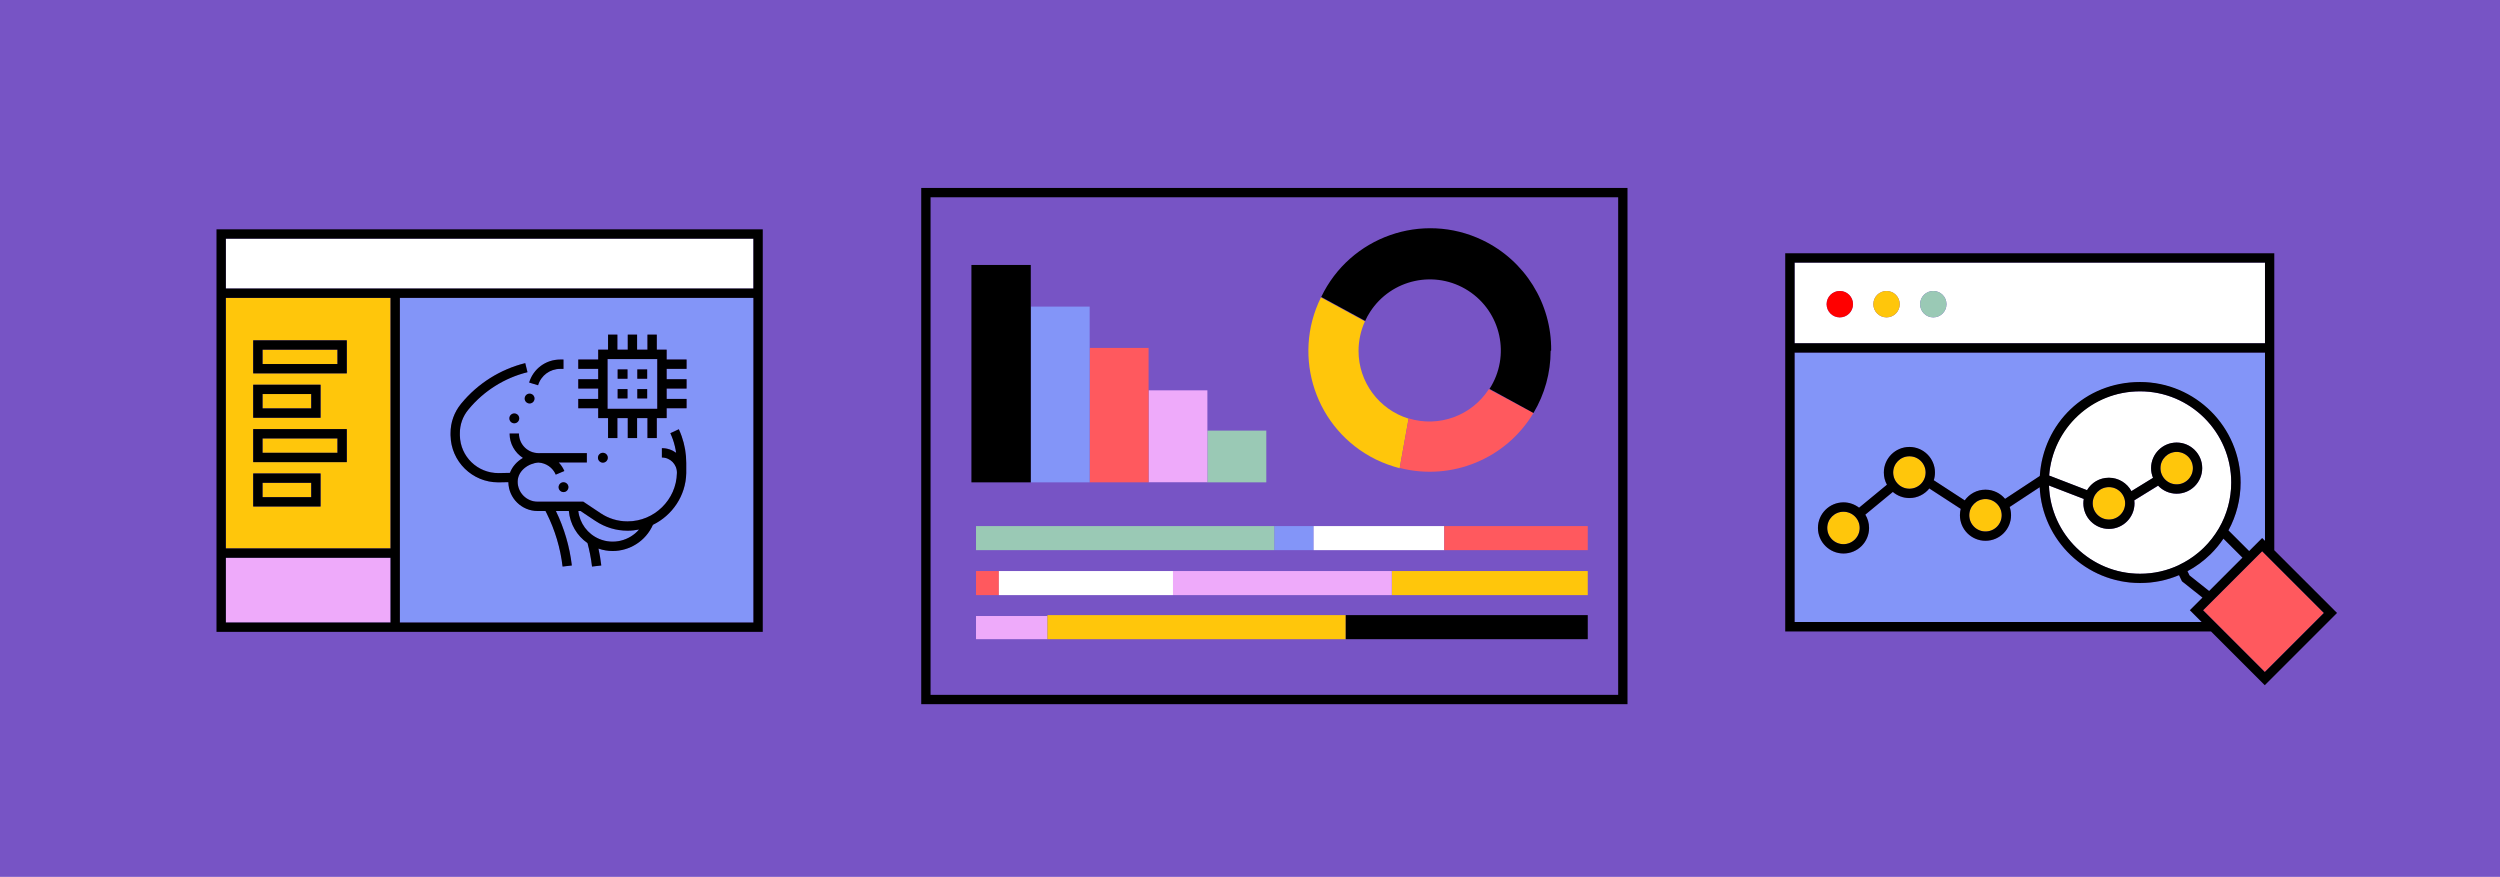 <?xml version="1.0" encoding="UTF-8"?>
<svg id="Layer_2" xmlns="http://www.w3.org/2000/svg" viewBox="0 0 670 235">
  <defs>
    <style>
      .cls-1 {
        fill: #9ac9b5;
      }

      .cls-2 {
        fill: #7754c5;
      }

      .cls-3 {
        fill: #eeaafa;
      }

      .cls-4 {
        fill: #ff595e;
      }

      .cls-5 {
        fill: #fff;
      }

      .cls-6 {
        fill: red;
      }

      .cls-7 {
        fill: #8395f8;
      }

      .cls-8 {
        fill: #ffc60b;
      }
    </style>
  </defs>
  <g id="Layer_1-2" data-name="Layer_1">
    <g>
      <rect class="cls-2" width="670" height="235"/>
      <g>
        <path class="cls-7" d="M586.89,163.56l3.38-3.38-5.5-4.37-.79-1.65c-3.3,1.39-6.81,2.11-10.44,2.11-14.43,0-26.25-11.41-26.9-25.68l-8.05,5.3c.24.69.37,1.44.37,2.21,0,3.78-3.07,6.85-6.85,6.85s-6.85-3.07-6.85-6.85c0-.59.08-1.16.22-1.7l-8.42-5.47c-1.26,1.57-3.18,2.57-5.34,2.57-1.69,0-3.24-.62-4.44-1.64l-7.38,6.09c.64,1.04,1.01,2.26,1.01,3.56,0,3.78-3.07,6.85-6.85,6.85s-6.85-3.07-6.85-6.85,3.07-6.85,6.85-6.85c1.57,0,3.02.54,4.17,1.43l7.47-6.16c-.53-.97-.83-2.09-.83-3.27,0-3.78,3.07-6.85,6.85-6.85s6.85,3.07,6.85,6.85c0,.72-.11,1.42-.32,2.07l8.3,5.4c1.25-1.73,3.27-2.87,5.56-2.87,2.11,0,3.99.96,5.25,2.46l9.31-6.13c.91-14.04,12.61-25.18,26.87-25.18s26.94,12.08,26.94,26.94c0,4.49-1.13,8.9-3.26,12.82l5.55,5.55,3.49-3.49.76.76v-50.47h-126.07v72.24h109.11l-3.17-3.17Z"/>
        <path class="cls-5" d="M594.59,141.73l.09-.14c2.16-3.71,3.3-7.94,3.3-12.26,0-13.47-10.96-24.44-24.44-24.44s-23.4,9.96-24.36,22.57l10.15,3.92c1.2-1.99,3.38-3.33,5.87-3.33s4.86,1.45,6.03,3.59l5.79-3.56c-.33-.81-.52-1.69-.52-2.61,0-3.78,3.08-6.85,6.85-6.85s6.85,3.07,6.85,6.85-3.07,6.85-6.85,6.85c-1.96,0-3.72-.83-4.97-2.15l-6.38,3.93c.03.26.05.53.05.81,0,3.78-3.07,6.85-6.85,6.85s-6.85-3.07-6.85-6.85c0-.4.04-.8.11-1.18l-9.33-3.6c.42,13.11,11.21,23.65,24.42,23.65,3.68,0,7.22-.8,10.51-2.37,1.83-.87,3.54-1.97,5.1-3.26.52-.43,1.02-.89,1.51-1.36,1.52-1.49,2.84-3.18,3.94-5.04Z"/>
        <path class="cls-7" d="M107.17,146.98v19.86h94.76v-87.01h-94.76v67.15ZM154.97,106.92h5.34v-2.78h-5.34v-2.5h5.34v-2.78h-5.34v-2.5h5.34v-2.64h2.64v-4.03h2.5v4.03h2.78v-4.03h2.5v4.03h2.78v-4.03h2.5v4.03h2.64v2.64h5.34v2.5h-5.34v2.78h5.34v2.5h-5.34v2.78h5.34v2.5h-5.34v2.64h-2.64v5.35h-2.5v-5.35h-2.78v5.35h-2.5v-5.35h-2.78v5.35h-2.5v-5.35h-2.64v-2.64h-5.34v-2.5ZM162.89,122.67c0,.73-.59,1.32-1.32,1.32s-1.32-.59-1.32-1.32.59-1.32,1.32-1.32,1.32.59,1.32,1.32ZM150.13,96.36h.88v2.5h-.88c-2.75,0-5.13,1.76-5.93,4.39l-2.39-.73c1.12-3.69,4.47-6.16,8.32-6.16ZM142.89,107.73c-.5.53-1.34.54-1.86.04s-.54-1.34-.04-1.86,1.34-.54,1.86-.04c.53.5.54,1.34.04,1.86ZM123.7,108.05c4.36-5.29,10.43-9.11,17.08-10.75l.6,2.43c-6.14,1.52-11.73,5.04-15.75,9.91l-.15.18c-1.45,1.76-2.24,3.99-2.22,6.28v.58c.09,5.66,4.74,10.17,10.43,10.09l2.99-.06c.63-1.71,1.92-3.09,3.49-4.01-2.15-1.38-3.58-3.79-3.58-6.53h2.5c0,2.9,2.36,5.25,5.25,5.25v.02c.14,0,.28-.02.42-.02h12.53v2.5h-7.54c.62.66,1.14,1.42,1.51,2.29l-2.3.97c-.8-1.9-2.61-3.14-4.65-3.24-2.71.21-5.56,2.26-5.56,5.15s2.4,5.34,5.34,5.34h12.25l4.66,3.11c2.13,1.42,4.61,2.17,7.17,2.17h.05c7.15,0,13.07-5.8,13.21-12.95v-.14c0-2.22-1.81-4.03-4.03-4.03v-2.5c1.43,0,2.74.46,3.82,1.24-.18-1.22-.46-2.42-.87-3.58-.2-.57-.43-1.14-.68-1.67l2.27-1.06c.28.61.54,1.25.77,1.9.81,2.3,1.22,4.7,1.22,7.14v2.73c-.12,6.09-3.76,11.34-8.93,13.84-1.94,4.39-6.26,7.02-10.8,7.02-1.27,0-2.55-.22-3.8-.65.33,1.5.59,3.01.76,4.53l-2.48.29c-.24-2.12-.65-4.23-1.21-6.29-2.84-1.97-4.68-5.11-5-8.6h-3.48c2.23,4.61,3.68,9.51,4.28,14.6l-2.48.29c-.59-4.99-2.03-9.8-4.28-14.3l-.3-.59h-2.11c-4.28,0-7.77-3.46-7.84-7.73l-2.52.05c-.07,0-.14,0-.21,0-6.95,0-12.65-5.59-12.76-12.56v-.61c-.02-2.86.97-5.66,2.79-7.88l.15-.19ZM139.15,112.12c0,.73-.59,1.32-1.32,1.32s-1.32-.59-1.32-1.32.59-1.32,1.32-1.32,1.32.59,1.32,1.32ZM151.97,131.47c-.5.53-1.34.54-1.86.04-.53-.5-.54-1.34-.04-1.86.5-.53,1.34-.54,1.86-.04.53.5.54,1.34.04,1.86Z"/>
        <path class="cls-7" d="M176.15,96.23h-13.33v13.33h13.33v-13.33ZM168.17,106.78h-2.64v-2.5h2.64v2.5ZM168.17,101.5h-2.64v-2.5h2.64v2.5ZM173.44,106.78h-2.64v-2.5h2.64v2.5ZM173.44,101.5h-2.64v-2.5h2.64v2.5Z"/>
        <path class="cls-7" d="M160.59,144.43c3.82,1.61,8.12.47,10.69-2.52-.99.2-2.02.31-3.06.31-.02,0-.05,0-.05,0-3.05,0-6.01-.9-8.55-2.59l-4.03-2.69h-.59c.38,3.3,2.49,6.17,5.6,7.49Z"/>
        <polygon class="cls-3" points="60.52 149.48 60.52 166.84 75.93 166.84 104.67 166.84 104.67 149.48 60.52 149.48"/>
        <path class="cls-8" d="M104.67,146.98v-67.15h-44.15v67.15h44.15ZM67.86,91.21h25.08v8.85h-25.08v-8.85ZM67.86,103.1h18.05v8.85h-18.05v-8.85ZM67.86,115h25.08v8.85h-25.08v-8.85ZM67.86,126.89h18.05v8.85h-18.05v-8.85Z"/>
        <path class="cls-2" d="M433.67,52.87h-184.28v133.35h184.28V52.87ZM397.31,64.36c11.36,5.44,18.54,16.97,18.4,29.57l-.14.11c0,5.86-1.59,11.61-4.6,16.64l-11.78-6.45c5.69-8.84,3.14-20.62-5.7-26.32-8.84-5.69-20.62-3.14-26.32,5.7-.5.76-.93,1.55-1.3,2.39l-11.78-6.42c7.73-16.14,27.08-22.96,43.22-15.22ZM354.01,79.7l11.78,6.42c-1.12,2.49-1.71,5.19-1.71,7.92h0c0,8.34,5.44,15.7,13.41,18.15v-.06c8.12,2.49,16.91-.71,21.51-7.84l11.96,6.39h0c-7.36,12.28-21.9,18.26-35.77,14.75v.07c-2.23-.57-4.4-1.36-6.46-2.36-.02,0-.05-.02-.07-.03-16.04-7.94-22.6-27.37-14.66-43.41ZM260.34,71.01h15.91v11.16h15.78v11.07h15.79v11.37h15.76v10.79h15.79v13.87h-15.91v-.03h-15.64v.02h-15.79s-15.78.01-15.78.01h-15.91v-58.26ZM425.52,171.3h-163.95v-6.21h19.15v-.24h144.8v6.45ZM425.52,159.49h-163.95v-6.45h163.95v6.45ZM425.52,147.44h-163.95v-6.45h163.95v6.45Z"/>
        <path d="M246.89,188.72h189.28V50.37h-189.28v138.35ZM249.39,52.87h184.28v133.35h-184.28V52.87Z"/>
        <rect class="cls-3" x="261.57" y="165.09" width="19.15" height="6.21"/>
        <polygon class="cls-1" points="323.46 129.24 323.46 129.27 339.37 129.27 339.37 115.4 323.58 115.4 323.58 129.24 323.46 129.24"/>
        <polygon class="cls-3" points="323.46 129.24 323.58 129.24 323.58 115.4 323.58 104.61 307.82 104.61 307.82 129.24 323.46 129.24"/>
        <polygon class="cls-4" points="307.82 129.26 307.82 129.24 307.82 104.61 307.82 93.24 292.03 93.24 292.03 129.26 307.82 129.26"/>
        <polygon class="cls-7" points="292.03 129.27 292.03 129.26 292.03 93.24 292.03 82.17 276.25 82.17 276.25 129.27 292.03 129.27"/>
        <polygon points="276.25 129.27 276.25 82.17 276.25 71.01 260.34 71.01 260.34 129.27 276.12 129.27 276.25 129.27"/>
        <rect class="cls-7" x="341.51" y="140.99" width="10.54" height="6.45"/>
        <polygon class="cls-5" points="353.18 140.99 352.05 140.99 352.05 147.44 353.18 147.44 387.06 147.44 387.06 140.99 353.18 140.99"/>
        <rect class="cls-4" x="387.06" y="140.99" width="38.46" height="6.45"/>
        <rect class="cls-1" x="261.57" y="140.99" width="79.94" height="6.45"/>
        <polygon class="cls-8" points="360.66 164.85 280.72 164.85 280.72 165.09 280.72 171.3 360.66 171.3 360.66 165.09 360.66 164.85"/>
        <polygon points="360.66 165.09 360.66 171.3 425.52 171.3 425.52 164.85 360.66 164.85 360.66 165.09"/>
        <rect class="cls-4" x="261.57" y="153.04" width="6.13" height="6.45"/>
        <rect class="cls-8" x="373" y="153.04" width="52.52" height="6.45"/>
        <rect class="cls-3" x="314.36" y="153.04" width="58.64" height="6.45"/>
        <rect class="cls-5" x="267.7" y="153.04" width="46.66" height="6.45"/>
        <path class="cls-8" d="M368.67,123.11s.05.02.07.03c2.06,1,4.23,1.79,6.45,2.36v-.07s-.04-.01-.07-.02l2.38-13.22c-7.96-2.46-13.41-9.81-13.41-18.14h0c0-2.74.59-5.44,1.71-7.93l-11.78-6.42c-7.94,16.04-1.38,35.47,14.66,43.41Z"/>
        <path class="cls-4" d="M375.2,125.43c13.87,3.52,28.41-2.47,35.77-14.75l-11.96-6.39c-4.6,7.13-13.39,10.33-21.5,7.84v.06s-2.39,13.22-2.39,13.22c.03,0,.06.01.08.02Z"/>
        <path d="M367.17,83.61c5.7-8.84,17.48-11.39,26.32-5.7,8.84,5.7,11.39,17.48,5.7,26.32l11.78,6.45c3.01-5.03,4.6-10.78,4.6-16.64l.14-.11c.14-12.6-7.04-24.13-18.4-29.57-16.14-7.74-35.49-.92-43.22,15.22l11.78,6.42c.37-.84.8-1.63,1.3-2.39Z"/>
        <circle class="cls-8" cx="494.05" cy="141.49" r="4.35"/>
        <circle class="cls-8" cx="511.72" cy="126.63" r="4.35"/>
        <circle class="cls-8" cx="532.11" cy="138.09" r="4.35"/>
        <path class="cls-8" d="M565.2,139.25c2.4,0,4.35-1.95,4.35-4.35s-1.95-4.35-4.35-4.35-4.35,1.95-4.35,4.35,1.95,4.35,4.35,4.35Z"/>
        <path class="cls-8" d="M583.35,129.81c2.4,0,4.35-1.95,4.35-4.35s-1.95-4.35-4.35-4.35-4.35,1.95-4.35,4.35,1.95,4.35,4.35,4.35Z"/>
        <path class="cls-5" d="M607.01,70.38h-126.07v21.61h126.07v-21.61ZM493.07,85.06c-1.96,0-3.54-1.59-3.54-3.54s1.58-3.54,3.54-3.54,3.54,1.58,3.54,3.54-1.58,3.54-3.54,3.54ZM505.59,85.06c-1.96,0-3.54-1.59-3.54-3.54s1.58-3.54,3.54-3.54,3.54,1.58,3.54,3.54-1.59,3.54-3.54,3.54ZM518.12,85.06c-1.96,0-3.54-1.59-3.54-3.54s1.58-3.54,3.54-3.54,3.54,1.58,3.54,3.54-1.58,3.54-3.54,3.54Z"/>
        <circle class="cls-6" cx="493.07" cy="81.52" r="3.54"/>
        <circle class="cls-8" cx="505.59" cy="81.52" r="3.54"/>
        <circle class="cls-1" cx="518.12" cy="81.52" r="3.54"/>
        <path class="cls-7" d="M595.89,144.35c-1.02,1.52-2.19,2.92-3.48,4.2-1.84,1.8-3.91,3.33-6.16,4.53l.54,1.13,5.27,4.19,8.94-8.94-5.11-5.1Z"/>
        <rect class="cls-4" x="595.42" y="152.22" width="22.38" height="23.39" transform="translate(61.76 476.94) rotate(-45)"/>
        <path d="M626.33,164.28l-16.82-16.82v-79.58h-131.07v101.35h114.11l14.41,14.41,19.36-19.36ZM480.95,70.38h126.07v21.61h-126.07v-21.61ZM480.95,94.49h126.07v50.47l-.76-.76-3.49,3.49-5.55-5.55c2.13-3.92,3.26-8.33,3.26-12.82,0-14.85-12.08-26.94-26.94-26.94s-25.96,11.14-26.87,25.18l-9.31,6.13c-1.26-1.5-3.14-2.46-5.25-2.46-2.29,0-4.32,1.13-5.56,2.87l-8.3-5.4c.21-.65.32-1.35.32-2.07,0-3.78-3.07-6.85-6.85-6.85s-6.85,3.07-6.85,6.85c0,1.18.3,2.3.83,3.27l-7.47,6.16c-1.16-.89-2.6-1.43-4.17-1.43-3.78,0-6.85,3.07-6.85,6.85s3.07,6.85,6.85,6.85,6.85-3.07,6.85-6.85c0-1.3-.37-2.52-1.01-3.56l7.38-6.09c1.2,1.02,2.75,1.64,4.44,1.64,2.16,0,4.09-1.01,5.34-2.57l8.42,5.47c-.14.54-.22,1.11-.22,1.7,0,3.78,3.07,6.85,6.85,6.85s6.85-3.07,6.85-6.85c0-.77-.14-1.52-.37-2.21l8.05-5.3c.66,14.27,12.47,25.68,26.9,25.68,3.63,0,7.14-.71,10.44-2.11l.79,1.65,5.5,4.37-3.38,3.38,3.17,3.17h-109.11v-72.24ZM592.05,158.4l-5.27-4.19-.54-1.13c2.26-1.21,4.32-2.73,6.16-4.53,1.3-1.27,2.46-2.68,3.48-4.2l5.11,5.1-8.94,8.94ZM584.05,151.39c-3.3,1.57-6.83,2.37-10.51,2.37-13.21,0-24-10.54-24.42-23.65l9.33,3.6c-.07.39-.11.78-.11,1.18,0,3.78,3.07,6.85,6.85,6.85s6.85-3.07,6.85-6.85c0-.27-.02-.54-.05-.81l6.38-3.93c1.25,1.32,3.01,2.15,4.97,2.15,3.78,0,6.85-3.07,6.85-6.85s-3.07-6.85-6.85-6.85-6.85,3.07-6.85,6.85c0,.92.19,1.8.52,2.61l-5.79,3.56c-1.16-2.14-3.43-3.59-6.03-3.59s-4.67,1.34-5.87,3.33l-10.15-3.92c.96-12.6,11.51-22.57,24.36-22.57,13.47,0,24.44,10.96,24.44,24.44,0,4.32-1.14,8.55-3.3,12.26l-.09.14c-1.1,1.85-2.42,3.55-3.94,5.04-.48.48-.99.93-1.51,1.36-1.56,1.3-3.26,2.39-5.1,3.26ZM560.84,134.89c0-2.4,1.95-4.35,4.35-4.35s4.35,1.95,4.35,4.35-1.95,4.35-4.35,4.35-4.35-1.95-4.35-4.35ZM579,125.46c0-2.4,1.95-4.35,4.35-4.35s4.35,1.95,4.35,4.35-1.95,4.35-4.35,4.35-4.35-1.95-4.35-4.35ZM536.46,138.09c0,2.4-1.95,4.35-4.35,4.35s-4.35-1.95-4.35-4.35,1.95-4.35,4.35-4.35,4.35,1.95,4.35,4.35ZM516.07,126.63c0,2.4-1.95,4.35-4.35,4.35s-4.35-1.95-4.35-4.35,1.95-4.35,4.35-4.35,4.35,1.95,4.35,4.35ZM498.4,141.49c0,2.4-1.95,4.35-4.35,4.35s-4.35-1.95-4.35-4.35,1.95-4.35,4.35-4.35,4.35,1.95,4.35,4.35ZM590.43,163.56l15.83-15.82,16.54,16.54-15.83,15.82-16.54-16.54Z"/>
        <path d="M120.75,116.71c.11,6.97,5.82,12.56,12.76,12.56.07,0,.14,0,.21,0l2.52-.05c.06,4.27,3.55,7.73,7.84,7.73h2.11l.3.59c2.25,4.5,3.69,9.31,4.28,14.3l2.48-.29c-.6-5.09-2.05-9.99-4.28-14.6h3.48c.32,3.49,2.16,6.63,5,8.6.55,2.06.97,4.17,1.21,6.29l2.48-.29c-.18-1.52-.44-3.03-.76-4.53,1.25.43,2.53.65,3.8.65,4.54,0,8.86-2.64,10.8-7.02,5.16-2.51,8.8-7.75,8.93-13.84v-2.73c0-2.44-.41-4.84-1.22-7.14-.23-.65-.49-1.29-.77-1.9l-2.27,1.06c.25.54.48,1.1.68,1.67.41,1.17.69,2.37.87,3.58-1.07-.78-2.39-1.24-3.82-1.24v2.5c2.22,0,4.03,1.81,4.03,4.03v.14c-.14,7.15-6.07,12.95-13.21,12.95h-.05c-2.56,0-5.04-.75-7.17-2.17l-4.66-3.11h-12.25c-2.95,0-5.34-2.4-5.34-5.34s2.84-4.95,5.56-5.15c2.04.11,3.85,1.35,4.65,3.24l2.3-.97c-.37-.87-.89-1.63-1.51-2.29h7.54v-2.5h-12.53c-.14,0-.28.01-.42.02v-.02c-2.9,0-5.25-2.36-5.25-5.25h-2.5c0,2.74,1.43,5.15,3.58,6.53-1.57.92-2.86,2.3-3.49,4.01l-2.99.06c-5.69.07-10.34-4.44-10.43-10.09v-.58c-.02-2.29.77-4.52,2.22-6.28l.15-.18c4.02-4.88,9.62-8.4,15.75-9.91l-.6-2.43c-6.66,1.64-12.72,5.46-17.08,10.75l-.15.19c-1.82,2.22-2.81,5.02-2.79,7.88v.61ZM159.61,139.63c2.54,1.69,5.5,2.59,8.55,2.59,0,0,.04,0,.05,0,1.05,0,2.07-.11,3.06-.31-2.57,2.99-6.87,4.13-10.69,2.52-3.11-1.32-5.22-4.19-5.6-7.49h.59l4.03,2.69Z"/>
        <path d="M150.13,98.86h.88v-2.5h-.88c-3.85,0-7.2,2.48-8.32,6.16l2.39.73c.8-2.63,3.18-4.39,5.93-4.39Z"/>
        <path d="M140.98,105.9c-.5.53-.49,1.36.04,1.86s1.36.49,1.86-.04c.5-.53.49-1.36-.04-1.86-.53-.5-1.36-.49-1.86.04Z"/>
        <path d="M136.51,112.12c0,.73.59,1.32,1.32,1.32s1.32-.59,1.32-1.32-.59-1.32-1.32-1.32-1.32.59-1.32,1.32Z"/>
        <path d="M150.07,129.65c-.5.53-.49,1.36.04,1.86.53.5,1.36.49,1.86-.04s.49-1.36-.04-1.86c-.53-.5-1.36-.49-1.86.04Z"/>
        <path d="M160.25,122.67c0,.73.59,1.32,1.32,1.32s1.32-.59,1.32-1.32-.59-1.32-1.32-1.32-1.32.59-1.32,1.32Z"/>
        <path d="M160.32,112.05h2.64v5.35h2.5v-5.35h2.78v5.35h2.5v-5.35h2.78v5.35h2.5v-5.35h2.64v-2.64h5.34v-2.5h-5.34v-2.78h5.34v-2.5h-5.34v-2.78h5.34v-2.5h-5.34v-2.64h-2.64v-4.03h-2.5v4.03h-2.78v-4.03h-2.5v4.03h-2.78v-4.03h-2.5v4.03h-2.64v2.64h-5.34v2.5h5.34v2.78h-5.34v2.5h5.34v2.78h-5.34v2.5h5.34v2.64ZM162.82,96.23h13.33v13.33h-13.33v-13.33Z"/>
        <rect x="165.53" y="104.28" width="2.64" height="2.5"/>
        <rect x="170.8" y="104.28" width="2.64" height="2.5"/>
        <rect x="165.53" y="99" width="2.64" height="2.5"/>
        <rect x="170.8" y="99" width="2.64" height="2.5"/>
        <polygon class="cls-5" points="107.17 77.33 201.92 77.33 201.92 63.96 60.52 63.96 60.52 77.33 73.43 77.33 107.17 77.33"/>
        <path d="M58.02,77.33v92.01h146.4V61.46H58.02v15.87ZM60.52,63.96h141.4v13.37H60.52v-13.37ZM201.92,166.84h-94.76v-87.01h94.76v87.01ZM75.93,166.84h-15.41v-17.36h44.15v17.36h-28.74ZM60.52,79.83h44.15v67.15h-44.15v-67.15Z"/>
        <rect class="cls-8" x="70.36" y="93.71" width="20.08" height="3.85"/>
        <path d="M92.94,100.06v-8.85h-25.08v8.85h25.08ZM70.36,93.71h20.08v3.85h-20.08v-3.85Z"/>
        <rect class="cls-8" x="70.36" y="105.6" width="13.05" height="3.85"/>
        <path d="M85.91,111.96v-8.85h-18.05v8.85h18.05ZM70.36,105.6h13.05v3.85h-13.05v-3.85Z"/>
        <rect class="cls-8" x="70.36" y="117.5" width="20.08" height="3.85"/>
        <path d="M92.94,123.85v-8.85h-25.08v8.85h25.08ZM70.36,117.5h20.08v3.85h-20.08v-3.85Z"/>
        <rect class="cls-8" x="70.36" y="129.39" width="13.05" height="3.85"/>
        <path d="M85.91,135.74v-8.85h-18.05v8.85h18.05ZM70.36,129.39h13.05v3.85h-13.05v-3.85Z"/>
      </g>
    </g>
  </g>
</svg>